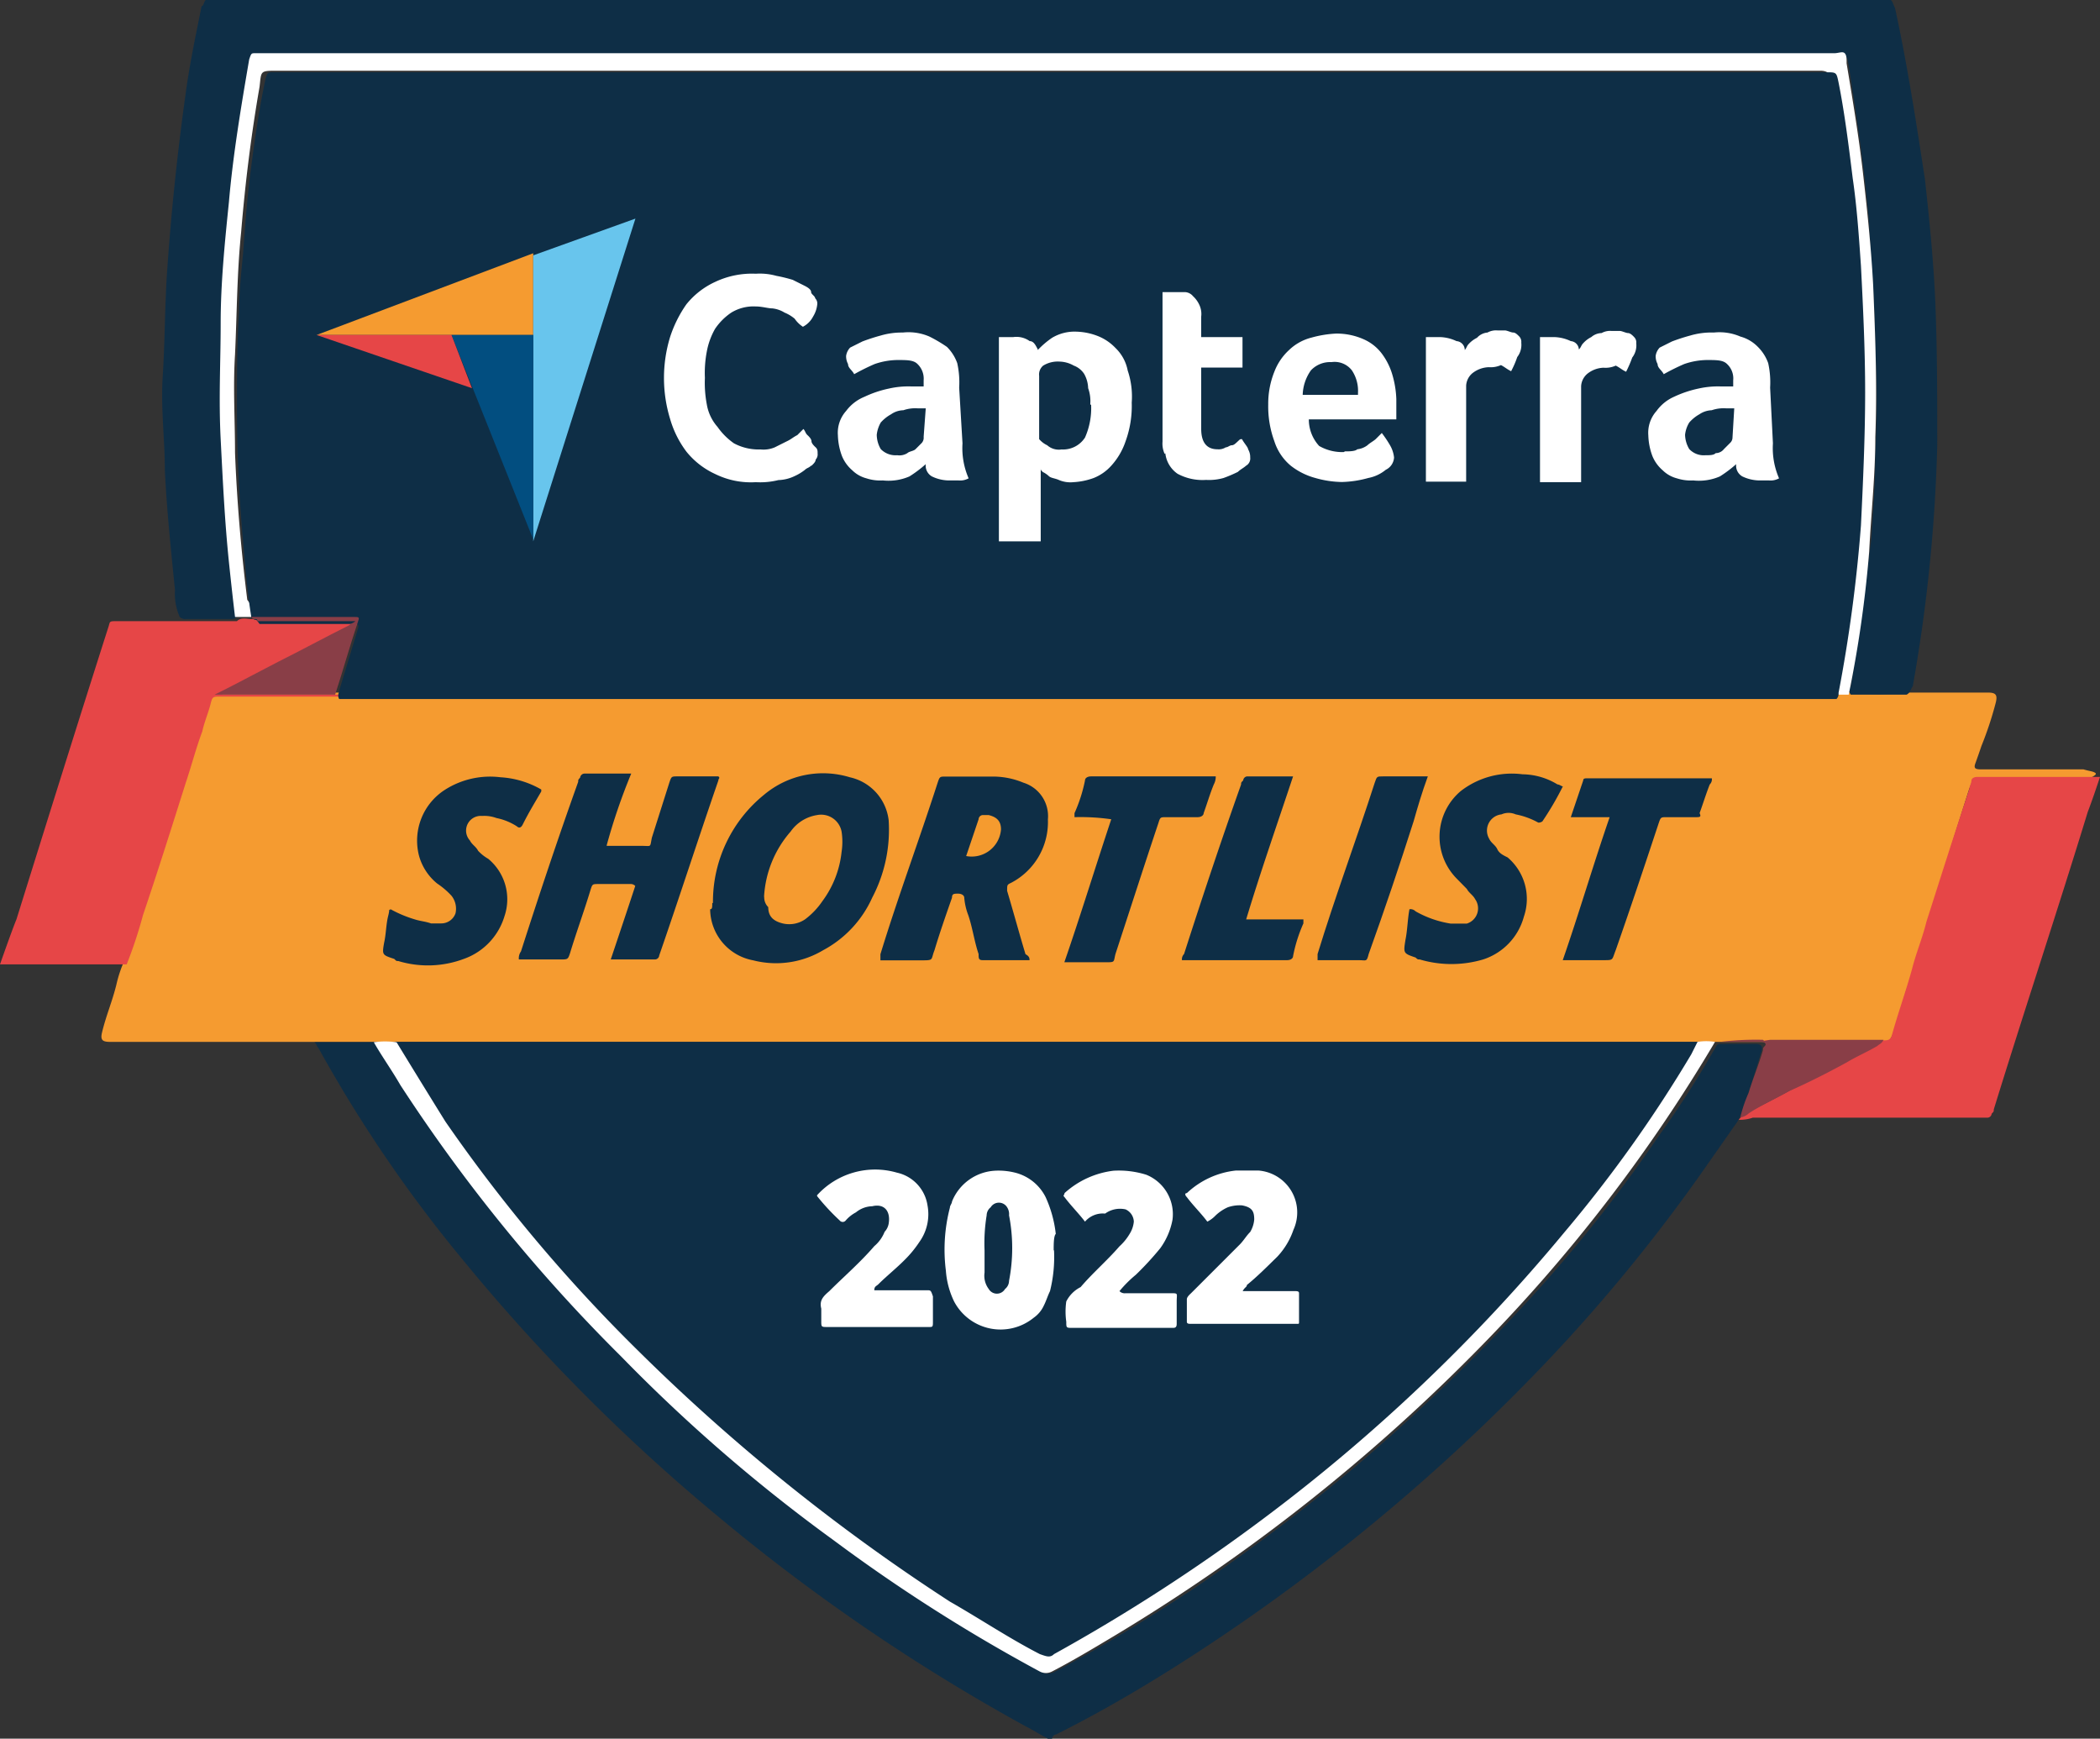 <svg xmlns="http://www.w3.org/2000/svg" xmlns:xlink="http://www.w3.org/1999/xlink" viewBox="0 0 120 99.34"><rect x="0" y="0" width="120" height="99.34" fill="#333333" stroke="none"/><defs><style>.cls-1{fill:none;}.cls-2{clip-path:url(#clip-path);}.cls-3{fill:#f59b30;}.cls-4{fill:#0e2e46;}.cls-5{fill:#e64647;}.cls-6{fill:#fff;}.cls-7{fill:#893e47;}.cls-8{fill:#f59b2f;}.cls-9{fill:#68c5ed;}.cls-10{fill:#024e80;}</style><clipPath id="clip-path" transform="translate(0)"><rect class="cls-1" width="120" height="99.34"/></clipPath></defs><g id="Layer_2" data-name="Layer 2"><g id="Layer_1-2" data-name="Layer 1"><g id="Capterra-2022-shortlist"><g class="cls-2"><g class="cls-2"><path class="cls-3" d="M119.76,44.24h0a.75.75,0,0,1-.58.23h-5.84c-.58,0-.58,0-.81.59-.82,2.57-1.64,5.25-2.45,7.82-.59,2-1.29,4.08-1.87,6.07-.23.58-.23.58-.94.58H6.3c-.46,0-.58-.11-.46-.58.23-.94.58-1.75.81-2.69a7.21,7.21,0,0,1,.47-1.4c1.52-4.9,3-9.68,4.55-14.59.24-.58.24-.7.94-.7h92.21a2.7,2.7,0,0,1,.94,0,13.83,13.83,0,0,0,3.15,0h4.67c.46,0,.58.12.46.59a20,20,0,0,1-.81,2.45c-.12.35-.24.7-.35,1s0,.35.35.35h5.83c.36.11.59.11.7.23" transform="translate(0)"/><path class="cls-4" d="M108.91,39.69h-3.15a.35.35,0,0,1,0-.47c.46-2.8.81-5.6,1.17-8.4.11-1.64.23-3.27.23-4.91a55.87,55.87,0,0,0,0-6.07c0-2.33-.23-4.67-.35-7-.23-3-.7-6.07-1.17-9.11-.11-.58-.11-.58-.7-.58H15.53c-1,0-.94-.11-1.17.94a82.69,82.69,0,0,0-1.17,9.22,66.73,66.73,0,0,0-.35,6.77c0,.81-.11,1.63-.11,2.56.11,2.34.11,4.56.34,6.89.12,1.75.35,3.5.47,5.26,0,.11.12.34,0,.46a.41.41,0,0,1-.35.12H10.62a.43.43,0,0,1-.35-.12A3.23,3.23,0,0,1,10,33.73c-.23-2.33-.47-4.55-.58-6.88,0-1.75-.24-3.5-.12-5.37s.12-4,.24-5.84c.23-3.38.58-6.77,1.05-10.15.23-1.76.58-3.39.93-5.14.12,0,.12-.23.23-.35h96.3c.12.12.12.23.24.47C109,3.74,109.5,7,110,10.27c.24,2.22.47,4.44.58,6.77.12,2.8.12,5.6.12,8.41a91.82,91.82,0,0,1-1.4,13.77c-.12.12-.12.35-.35.47" transform="translate(0)"/><path class="cls-4" d="M99.34,64c-.7,1-1.4,2-2.1,3A96,96,0,0,1,86.85,79.38,111.8,111.8,0,0,1,67.12,95.25c-2.22,1.4-4.43,2.68-6.77,3.85a.26.26,0,0,0-.23.24h-.24c-.46-.24-.81-.47-1.28-.71A110.43,110.43,0,0,1,40.86,86.5,107.41,107.41,0,0,1,26.38,71.9a78.2,78.2,0,0,1-8.17-12c-.11-.11-.11-.23-.23-.35h3.5c.23,0,.23.24.35.47,1.63,2.68,3.38,5.25,5.25,7.82,1.52,2,3.15,3.85,4.79,5.72s3.27,3.5,5,5.14l4.9,4.55A89.8,89.8,0,0,0,49.15,89c2.68,1.86,5.48,3.73,8.28,5.37.7.35,1.4.81,2.1,1.17a.78.78,0,0,0,.7,0c2.69-1.4,5.26-3,7.83-4.67a113.91,113.91,0,0,0,9.45-7.12,113.8,113.8,0,0,0,8.64-8.18A83.13,83.13,0,0,0,94.79,64.9,56,56,0,0,0,97.94,60c.11-.12.11-.35.35-.35h2c.35,0,.47.12.35.47-.35,1.16-.7,2.33-1.28,3.85h0" transform="translate(0)"/><path class="cls-5" d="M.94,52.53c1.75-5.61,3.5-11.21,5.25-16.69.12-.35,0-.35.58-.35h6.77c.24-.24.59-.12.82-.12h.12c.11.12.34,0,.58,0H20c.23,0,.47-.12.47.12a.38.38,0,0,1-.35.35c-1.4.7-2.8,1.51-4.2,2.21-1.17.59-2.22,1.17-3.27,1.64h92.21l.12.11H12.61c-.47,0-.47,0-.59.47s-.35,1-.46,1.52c-.35.93-.59,1.87-.94,2.92C9.81,47.27,9,49.84,8.17,52.29a25.65,25.65,0,0,1-.93,2.81H0s.7-2,.94-2.57" transform="translate(0)"/><path class="cls-5" d="M99.34,64h0a1.79,1.79,0,0,1,.82-.59c1.63-.81,3.26-1.75,4.9-2.56.81-.35,1.52-.82,2.33-1.17h0c-.11.11-.23,0-.35,0h-5.72c-.23,0-.46.11-.46-.24h6.77c.23,0,.35,0,.46-.23.35-1.28.82-2.57,1.17-3.85.24-.94.59-1.75.82-2.69.82-2.56,1.63-5.13,2.45-7.58,0-.12.12-.35.12-.47s.11-.23.35-.23h7c-.23.7-.47,1.4-.7,2-1.75,5.72-3.62,11.32-5.37,17,0,.12,0,.12-.12.24a.25.25,0,0,1-.23.23H100.16a2.27,2.27,0,0,1-.82.12" transform="translate(0)"/><path class="cls-4" d="M22.65,59.53H97.24c.11.12,0,.23-.12.47a75.57,75.57,0,0,1-5.48,8c-1.17,1.52-2.46,3.15-3.74,4.55-.7.7-1.28,1.4-2,2.22-.94.94-1.76,1.87-2.69,2.8-1.63,1.64-3.38,3.16-5.13,4.67a107.92,107.92,0,0,1-11.56,8.76c-2,1.28-4.09,2.56-6.19,3.73a.73.73,0,0,1-.7,0c-1.17-.58-2.33-1.28-3.5-2a89.81,89.81,0,0,1-11.56-8.17L40,80.78c-2-1.76-3.85-3.62-5.72-5.61a80.86,80.86,0,0,1-8.87-11,48,48,0,0,1-2.57-4.09c-.11-.35-.35-.35-.23-.58" transform="translate(0)"/><path class="cls-6" d="M14.36,35.25h-.93c-.12-1-.24-2.1-.35-3.15-.24-2.33-.35-4.67-.47-7s0-4.44,0-6.66.23-4.55.47-6.88c.23-2.69.7-5.49,1.16-8.17.12-.35.12-.35.35-.35h90.23c.24,0,.47-.12.59,0s.11.35.11.58c.35,2.1.7,4.2.94,6.3s.47,4.32.58,6.42c.12,2.92.23,5.72.12,8.64,0,2.22-.24,4.32-.35,6.54a67.53,67.53,0,0,1-1.17,8.17h-.93c-.12-.23,0-.35,0-.58.46-2.8.81-5.49,1.05-8.29.11-1.63.23-3.27.35-4.9a53.68,53.68,0,0,0,0-6,71.66,71.66,0,0,0-.59-8.64c-.23-2.1-.47-4.2-.81-6.31,0-.11-.12-.35-.12-.46,0-.35-.23-.47-.58-.47H15.88c-1.05,0-.94,0-1.05.93-.47,2.69-.82,5.49-1.05,8.29-.24,2.33-.24,4.67-.35,7-.12,1.87,0,3.74,0,5.61.11,2.8.35,5.6.7,8.4.35.47.46.7.23.93" transform="translate(0)"/><path class="cls-6" d="M22.65,59.53q1.39,2.28,2.8,4.55a91,91,0,0,0,11,13.08A111.76,111.76,0,0,0,54.28,91.51c1.75,1,3.39,2.1,5.14,3,.35.12.58.23.81,0a103.76,103.76,0,0,0,11.91-7.7A100.41,100.41,0,0,0,89.41,70.39a76,76,0,0,0,7.24-10.16l.35-.7a3.09,3.09,0,0,1,1,0A90.86,90.86,0,0,1,84.74,76.81,104.75,104.75,0,0,1,63.62,93.5c-1.17.7-2.34,1.4-3.5,2a.75.75,0,0,1-.71,0A95.89,95.89,0,0,1,47.63,88a94,94,0,0,1-12.14-10.5A94.28,94.28,0,0,1,22.88,62c-.47-.82-1.05-1.63-1.52-2.45a4.56,4.56,0,0,1,1.29,0" transform="translate(0)"/><path class="cls-4" d="M34.67,48.33h2c.58,0,.46.11.58-.47l1-3.15c.12-.35.12-.35.47-.35h2.33c.12.11,0,.11,0,.23-1.17,3.39-2.22,6.65-3.38,10a.25.25,0,0,1-.24.23H34.9c.47-1.4.94-2.8,1.4-4.2a.35.35,0,0,0-.23-.11H34.2c-.35,0-.35,0-.46.35-.35,1.16-.82,2.45-1.17,3.61-.12.35-.12.35-.58.35H29.65a.67.67,0,0,1,.12-.46c1.05-3.27,2.1-6.42,3.27-9.69,0-.12,0-.12.11-.24a.26.26,0,0,1,.24-.23h2.68a34.23,34.23,0,0,0-1.4,4.09" transform="translate(0)"/><path class="cls-4" d="M40.74,51.59a7.87,7.87,0,0,1,2.92-6.18,5.24,5.24,0,0,1,4.9-1,2.85,2.85,0,0,1,2.22,2.45,8.33,8.33,0,0,1-.94,4.43,6.35,6.35,0,0,1-2.8,3,5.25,5.25,0,0,1-4,.58,3,3,0,0,1-2.46-2.92c.12,0,.12-.11.12-.35" transform="translate(0)"/><path class="cls-4" d="M58.83,54.86H56.15c-.23,0-.23-.11-.23-.35-.24-.7-.35-1.52-.59-2.22a3.6,3.6,0,0,1-.23-1c0-.11-.12-.23-.35-.23s-.35,0-.35.23c-.35,1-.7,2-1,3-.23.58,0,.58-.82.58H50.31v-.35c1-3.27,2.22-6.54,3.27-9.8.12-.35.12-.35.47-.35h2.68a4.52,4.52,0,0,1,1.75.35,2,2,0,0,1,1.4,2.1,3.91,3.91,0,0,1-2.1,3.62c-.23.11-.23.11-.23.46.35,1.17.7,2.46,1.05,3.62.23.12.23.24.23.35" transform="translate(0)"/><path class="cls-4" d="M22.3,51.94a7,7,0,0,0,1.4.59c.35.11.58.11.93.23h.59a.86.86,0,0,0,.81-.58,1.19,1.19,0,0,0-.23-1,4.53,4.53,0,0,0-.82-.7,3.1,3.1,0,0,1-1.05-1.64,3.45,3.45,0,0,1,1.52-3.73,4.8,4.8,0,0,1,3.15-.7,5.27,5.27,0,0,1,2.33.7v.11c-.34.59-.7,1.17-1.05,1.87-.11.23-.23.23-.35.12a3.37,3.37,0,0,0-1.16-.47,2,2,0,0,0-.82-.12.84.84,0,0,0-.7,1.4c.12.24.35.35.47.59a2.44,2.44,0,0,0,.58.46,3,3,0,0,1,.93,3.27,3.72,3.72,0,0,1-2.33,2.45,5.85,5.85,0,0,1-3.74.12c-.11,0-.11,0-.23-.12-.7-.23-.7-.23-.58-.93.11-.47.11-1.05.23-1.52s0-.35.12-.35" transform="translate(0)"/><path class="cls-4" d="M89.3,44.94a17.18,17.18,0,0,1-1.17,2C88,47,88,47,87.9,47a4.37,4.37,0,0,0-1.29-.47,1,1,0,0,0-.81,0,.93.93,0,0,0-.7,1.4c.11.24.35.35.46.59s.35.35.59.47a3.11,3.11,0,0,1,.93,3.38,3.54,3.54,0,0,1-2.33,2.45,6.37,6.37,0,0,1-3.62,0c-.12,0-.12,0-.24-.11-.7-.24-.7-.24-.58-1,.12-.59.12-1.17.23-1.76a.41.41,0,0,1,.35.12,5.9,5.9,0,0,0,2,.7h.93a.91.91,0,0,0,.47-1.4c-.12-.23-.35-.35-.47-.58l-.58-.59a3.41,3.41,0,0,1,.23-5A4.76,4.76,0,0,1,87,44.24a3.91,3.91,0,0,1,2,.58c.12,0,.23.12.35.12" transform="translate(0)"/><path class="cls-4" d="M89.3,54.86c.93-2.68,1.75-5.48,2.68-8.17H89.76l.71-2.1c0-.12.11-.12.23-.12h7.12a.41.41,0,0,1-.12.35c-.23.59-.35,1-.58,1.64.11.23,0,.23-.23.23H95.25c-.35,0-.35,0-.47.35-.81,2.45-1.63,4.9-2.45,7.24-.23.58-.11.58-.7.58H89.3" transform="translate(0)"/><path class="cls-4" d="M61.4,46.69v-.23A8.7,8.7,0,0,0,62,44.59c0-.12.12-.23.35-.23h7.12a.91.91,0,0,1-.11.46c-.24.59-.35,1-.58,1.64,0,.11-.12.23-.35.23H66.65c-.35,0-.35,0-.46.35-.82,2.45-1.64,5-2.45,7.47-.12.47,0,.47-.59.47H60.82c.93-2.69,1.75-5.37,2.68-8.17a12.33,12.33,0,0,0-2.1-.12" transform="translate(0)"/><path class="cls-4" d="M73.89,44.36c-.93,2.8-1.87,5.48-2.68,8.17h3.27v.23a8.53,8.53,0,0,0-.59,1.87c0,.11-.11.23-.35.23h-6a.43.43,0,0,1,.12-.35c1.05-3.27,2.1-6.42,3.26-9.69,0-.11,0-.11.12-.23a.25.25,0,0,1,.23-.23Z" transform="translate(0)"/><path class="cls-4" d="M81.59,44.36c-.34.93-.58,1.75-.81,2.56-.82,2.57-1.64,5-2.57,7.59-.12.47-.12.35-.58.35H75.29v-.35c1-3.27,2.22-6.54,3.27-9.8.12-.35.12-.35.47-.35h2.56" transform="translate(0)"/><path class="cls-7" d="M98.29,59.53h0a16.69,16.69,0,0,1,2.45-.12c.11.12.23,0,.47,0h6.42c-.12.24-.24.24-.35.35-.59.35-1.17.59-1.75.94-1.06.58-2.22,1.17-3.27,1.63-.82.47-1.64.82-2.34,1.29a.9.9,0,0,1-.47.23,7,7,0,0,1,.47-1.4c.24-.82.59-1.63.82-2.45,0-.12,0-.12.11-.24s0-.23-.23-.23H98.29Z" transform="translate(0)"/><path class="cls-4" d="M14.36,35.25c-.23-1.4-.35-2.92-.47-4.32q-.35-3.84-.35-7.7c0-1.75,0-3.62.12-5.37,0-1.17.12-2.22.23-3.38.12-1.64.24-3.27.47-5s.47-3.39.82-5c.11-.35.11-.35.46-.35h88.72c.58,0,.58,0,.7.58.35,1.75.58,3.62.81,5.48.24,1.64.35,3.27.47,5,.12,2.34.24,4.79.24,7.24s-.12,5.14-.24,7.59a85.71,85.71,0,0,1-1.28,9.57.42.42,0,0,1-.12.35H19.38c-.12-.23,0-.35,0-.47L20.43,36c.12-.35,0-.35-.23-.35H14.83c-.24-.35-.35-.35-.47-.35" transform="translate(0)"/><path class="cls-7" d="M14.36,35.25H20.2c.35,0,.35,0,.23.35-.47,1.4-.82,2.69-1.28,4.09H12.26l.7-.35c.93-.47,2-1.05,2.92-1.52,1.4-.7,2.68-1.4,4.08-2.1.12-.12.24-.12.35-.23h-5.6c0-.24-.23,0-.35-.24" transform="translate(0)"/><path class="cls-6" d="M60.23,71.44A8,8,0,0,1,60,73.77c-.12.24-.23.59-.35.82a1.72,1.72,0,0,1-.58.7,3,3,0,0,1-4.55-.93,4.81,4.81,0,0,1-.47-1.76A9.53,9.53,0,0,1,54.28,69c0-.12.12-.24.12-.35a2.81,2.81,0,0,1,2.45-1.76A3.88,3.88,0,0,1,58,67a2.68,2.68,0,0,1,1.75,1.4,6.88,6.88,0,0,1,.58,2.1c-.12.12-.12.59-.12.94" transform="translate(0)"/><path class="cls-6" d="M46.69,68.29A4.48,4.48,0,0,1,51.25,67,2.26,2.26,0,0,1,53,68.87a2.72,2.72,0,0,1-.47,2.1,6.26,6.26,0,0,1-.82,1c-.46.47-1.05.94-1.51,1.4-.12.12-.24.12-.24.35h3c.23,0,.23,0,.35.35v1.4c0,.35,0,.35-.24.35H47.28c-.35,0-.35,0-.35-.35v-.7c-.12-.47.11-.7.46-1,.82-.82,1.76-1.63,2.57-2.57a2.06,2.06,0,0,0,.59-.82.91.91,0,0,0,.23-.46c.12-.7-.23-1.17-.94-1a1.52,1.52,0,0,0-.93.35,2,2,0,0,0-.58.46.22.22,0,0,1-.35,0,12.61,12.61,0,0,1-1.29-1.39" transform="translate(0)"/><path class="cls-6" d="M62,69.8c-.35-.46-.82-.93-1.17-1.4-.12-.11,0-.11,0-.23a5.08,5.08,0,0,1,2.8-1.28,5.25,5.25,0,0,1,1.87.23A2.43,2.43,0,0,1,67,69.69a4,4,0,0,1-.7,1.63,17.39,17.39,0,0,1-1.4,1.52,6.8,6.8,0,0,0-.93.93.41.41,0,0,0,.35.12h2.57c.46,0,.35,0,.35.47v1.28c0,.23-.12.23-.24.23H61.28c-.35,0-.35,0-.35-.35a4.1,4.1,0,0,1,0-1.16,1.85,1.85,0,0,1,.82-.82c.7-.82,1.52-1.52,2.22-2.33a3,3,0,0,0,.58-.71,1.58,1.58,0,0,0,.24-.7.8.8,0,0,0-.47-.7,1.45,1.45,0,0,0-1.17.24A1.34,1.34,0,0,0,62,69.8" transform="translate(0)"/><path class="cls-6" d="M71,73.77h3c.11,0,.23,0,.23.12v1.63c0,.12,0,.12-.11.12H68.06c-.12,0-.24,0-.24-.12V74.24c0-.12.12-.24.24-.35l2.8-2.8c.23-.24.35-.47.58-.7a1.65,1.65,0,0,0,.23-.71c0-.46-.11-.7-.7-.81a2.06,2.06,0,0,0-.81.11,2.46,2.46,0,0,0-.7.47,1.73,1.73,0,0,1-.47.35c-.35-.47-.82-.93-1.17-1.4-.12-.12-.12-.23,0-.23a4.83,4.83,0,0,1,2.8-1.29h1.29a2.4,2.4,0,0,1,2,3.39A4.22,4.22,0,0,1,73,71.79c-.59.58-1.17,1.16-1.75,1.63,0,.12-.12.12-.24.35" transform="translate(0)"/><path class="cls-3" d="M43.66,51.24a6.17,6.17,0,0,1,1.52-3.73,2.27,2.27,0,0,1,1.51-.94,1.19,1.19,0,0,1,1.4.94,3.82,3.82,0,0,1,0,1.17A5.72,5.72,0,0,1,47,51.48a4.33,4.33,0,0,1-1,1.05,1.61,1.61,0,0,1-1.28.23c-.47-.12-.82-.35-.82-.93a.78.78,0,0,1-.23-.59" transform="translate(0)"/><path class="cls-8" d="M55.21,48.91l.71-2.1a.25.25,0,0,1,.23-.24h.35c.47.12.7.35.7.82a1.68,1.68,0,0,1-2,1.52" transform="translate(0)"/><path class="cls-4" d="M56.26,71.44a9.87,9.87,0,0,1,.12-2,.6.6,0,0,1,.23-.46.55.55,0,0,1,.94,0,.72.72,0,0,1,.11.46,9.8,9.8,0,0,1,0,3.74.61.61,0,0,1-.23.47.54.54,0,0,1-.93,0,1.26,1.26,0,0,1-.24-.94V71.44" transform="translate(0)"/><polygon class="cls-3" points="18.09 19.14 25.8 19.14 30.47 19.14 30.47 14.47 18.09 19.14"/><polygon class="cls-9" points="30.47 14.59 30.47 30.93 36.31 12.49 30.47 14.59"/><polygon class="cls-10" points="30.47 19.14 25.8 19.14 30.47 30.82 30.47 19.14"/><polygon class="cls-5" points="18.09 19.14 26.97 22.18 25.8 19.14 18.09 19.14"/><path class="cls-6" d="M46.34,26.61c-.11.12-.23.12-.35.24a2.83,2.83,0,0,1-.58.35,2.27,2.27,0,0,1-.93.23,4.29,4.29,0,0,1-1.29.12,4.61,4.61,0,0,1-2.33-.47,4.53,4.53,0,0,1-1.64-1.28,5.75,5.75,0,0,1-.93-1.87,8,8,0,0,1,0-4.67,7,7,0,0,1,.93-1.87,4.53,4.53,0,0,1,1.64-1.28,4.91,4.91,0,0,1,2.33-.47,3.51,3.51,0,0,1,1.17.12,8.66,8.66,0,0,1,.94.23l.7.35c.23.12.35.23.35.35s.23.23.23.35a.42.42,0,0,1,.12.35,1.63,1.63,0,0,1-.24.7,1.35,1.35,0,0,1-.58.58,1.68,1.68,0,0,1-.47-.46,2.16,2.16,0,0,0-.58-.35,1.67,1.67,0,0,0-.7-.24c-.24,0-.59-.11-.94-.11a2.44,2.44,0,0,0-1.4.35,3.43,3.43,0,0,0-.93.93,4.11,4.11,0,0,0-.47,1.29,6.45,6.45,0,0,0-.11,1.51,6.54,6.54,0,0,0,.11,1.52A2.59,2.59,0,0,0,41,24.39a3.82,3.82,0,0,0,.94.94,3,3,0,0,0,1.52.35,1.65,1.65,0,0,0,.81-.12l.7-.35c.24-.11.35-.23.59-.35l.35-.35c.11.12.11.24.23.35s.23.24.23.35.12.24.24.35.11.24.11.35a.44.44,0,0,1-.11.35c0,.12-.12.24-.24.35M55,25.33a4.32,4.32,0,0,0,.35,2,1,1,0,0,1-.58.12h-.59a2.27,2.27,0,0,1-.93-.23.71.71,0,0,1-.35-.7,7,7,0,0,1-.93.7,3,3,0,0,1-1.52.23,2.54,2.54,0,0,1-.94-.12,1.8,1.8,0,0,1-.81-.46,2.13,2.13,0,0,1-.59-.82,3.63,3.63,0,0,1-.23-1.17,1.87,1.87,0,0,1,.47-1.4,2.46,2.46,0,0,1,1.05-.81,6.24,6.24,0,0,1,1.4-.47,5,5,0,0,1,1.28-.12h.7v-.35a1.16,1.16,0,0,0-.35-.93c-.23-.23-.58-.23-1.17-.23a4.11,4.11,0,0,0-1.28.23,12.47,12.47,0,0,0-1.17.58c-.11-.23-.35-.35-.35-.58a.92.92,0,0,1-.11-.47.86.86,0,0,1,.23-.47l.7-.35a10.92,10.92,0,0,1,1.05-.34A4.26,4.26,0,0,1,51.59,19a3,3,0,0,1,1.52.23,8.2,8.2,0,0,1,1,.59,2.47,2.47,0,0,1,.59.93,5.1,5.1,0,0,1,.11,1.4Zm-2.1-2h-.47a2.06,2.06,0,0,0-.81.11,1.26,1.26,0,0,0-.7.23,2.21,2.21,0,0,0-.59.47,1.8,1.8,0,0,0-.23.7,1.65,1.65,0,0,0,.23.82,1.18,1.18,0,0,0,.94.35.85.85,0,0,0,.58-.12c.12-.11.35-.11.47-.23l.35-.35a.45.45,0,0,0,.11-.35ZM59.3,20a5,5,0,0,1,.82-.7,2.5,2.5,0,0,1,1.4-.35,3.62,3.62,0,0,1,1.16.23,2.82,2.82,0,0,1,1.06.7,2.42,2.42,0,0,1,.7,1.29A4.64,4.64,0,0,1,64.67,23a5.91,5.91,0,0,1-.35,2.21,3.93,3.93,0,0,1-.82,1.4,2.68,2.68,0,0,1-1,.7,4,4,0,0,1-1.17.24,1.67,1.67,0,0,1-.81-.12c-.24-.11-.47-.11-.59-.23a1.37,1.37,0,0,0-.34-.23c-.12-.12-.12-.12-.12-.24v4.2H57.08V19.26h.82a1.3,1.3,0,0,1,.94.23c.23,0,.34.24.46.47m3,3.15a2.19,2.19,0,0,0-.12-.93,1.76,1.76,0,0,0-.23-.82,1.21,1.21,0,0,0-.59-.47,1.72,1.72,0,0,0-.81-.23,1.59,1.59,0,0,0-.94.23.66.66,0,0,0-.23.59v3.61a1.38,1.38,0,0,0,.46.35,1,1,0,0,0,.82.24A1.49,1.49,0,0,0,62,25a4.15,4.15,0,0,0,.35-1.87m4.2,2.8a1.42,1.42,0,0,1-.12-.7V16.69H67.7a.63.63,0,0,1,.47.23,1.55,1.55,0,0,1,.35.47,1.23,1.23,0,0,1,.12.7v1.17H71V21H68.64v3.5c0,.82.35,1.17.93,1.17a.74.74,0,0,0,.47-.11c.12,0,.23-.12.35-.12s.23-.12.35-.23.11-.12.23-.12c.12.23.35.47.35.58a.88.88,0,0,1,.12.47.47.47,0,0,1-.24.47c-.11.11-.35.23-.46.35a7.74,7.74,0,0,1-.82.35,3.05,3.05,0,0,1-1,.11,3,3,0,0,1-1.63-.35,1.64,1.64,0,0,1-.7-1.17m10.27-.11c.23,0,.58,0,.7-.12a1.18,1.18,0,0,0,.58-.23c.12-.12.35-.24.47-.35l.35-.35a6.56,6.56,0,0,1,.47.7,1.75,1.75,0,0,1,.23.7.83.83,0,0,1-.47.7,2.23,2.23,0,0,1-1,.47,6.14,6.14,0,0,1-1.51.23,5.78,5.78,0,0,1-1.52-.23,3.92,3.92,0,0,1-1.4-.7,3,3,0,0,1-.94-1.4,5.77,5.77,0,0,1-.35-2.1,4.9,4.9,0,0,1,.35-1.87A3.25,3.25,0,0,1,73.66,20a2.85,2.85,0,0,1,1.28-.71,6.29,6.29,0,0,1,1.4-.23,3.79,3.79,0,0,1,1.64.35,2.61,2.61,0,0,1,1,.82,3.77,3.77,0,0,1,.58,1.17,5.61,5.61,0,0,1,.23,1.4v1.16h-5a2.24,2.24,0,0,0,.59,1.52,2.64,2.64,0,0,0,1.4.35m.82-3.39a2.11,2.11,0,0,0-.35-1.28,1.25,1.25,0,0,0-1.17-.47,1.5,1.5,0,0,0-1.17.47,2.54,2.54,0,0,0-.47,1.4h3.16v-.12M83.7,20c.11-.12.11-.23.23-.35a1.59,1.59,0,0,1,.47-.35A.91.91,0,0,1,85,19a1,1,0,0,1,.58-.12H86c.12,0,.35.12.47.12s.23.11.35.23a.45.45,0,0,1,.11.35,1.14,1.14,0,0,1-.23.82,5.41,5.41,0,0,1-.35.81c-.23-.11-.35-.23-.58-.35a1.46,1.46,0,0,1-.7.12,1.59,1.59,0,0,0-.94.35,1,1,0,0,0-.35.7v5.49H81.48V19.26h.81a2.36,2.36,0,0,1,.94.23.51.51,0,0,1,.47.47m6.53,0c.12-.12.12-.23.24-.35a1.52,1.52,0,0,1,.46-.35.94.94,0,0,1,.59-.23,1,1,0,0,1,.58-.12h.47c.11,0,.35.12.46.12s.24.11.35.23a.42.42,0,0,1,.12.35,1.14,1.14,0,0,1-.23.82,6.7,6.7,0,0,1-.35.81c-.24-.11-.35-.23-.59-.35a1.42,1.42,0,0,1-.7.12,1.56,1.56,0,0,0-.93.35,1,1,0,0,0-.35.7v5.49H88V19.26h.82a2.36,2.36,0,0,1,.94.23.5.5,0,0,1,.46.47m11.09,5.37a4.32,4.32,0,0,0,.35,2,1,1,0,0,1-.58.12h-.58a2.32,2.32,0,0,1-.94-.23.71.71,0,0,1-.35-.7,7,7,0,0,1-.93.7,3,3,0,0,1-1.52.23,2.56,2.56,0,0,1-.94-.12,1.8,1.8,0,0,1-.81-.46,2.13,2.13,0,0,1-.59-.82,3.63,3.63,0,0,1-.23-1.17,1.87,1.87,0,0,1,.47-1.4,2.46,2.46,0,0,1,1-.81,6.41,6.41,0,0,1,1.4-.47,5.08,5.08,0,0,1,1.28-.12h.7v-.35a1.12,1.12,0,0,0-.35-.93c-.23-.23-.58-.23-1.17-.23a4.11,4.11,0,0,0-1.28.23,12.47,12.47,0,0,0-1.17.58c-.11-.23-.35-.35-.35-.58a.92.92,0,0,1-.11-.47.86.86,0,0,1,.23-.47l.7-.35a10.92,10.92,0,0,1,1.05-.34A4.29,4.29,0,0,1,97.94,19a3,3,0,0,1,1.51.23,2.2,2.2,0,0,1,1,.59,2.47,2.47,0,0,1,.59.93,5.1,5.1,0,0,1,.11,1.4Zm-2.21-2h-.47a2.09,2.09,0,0,0-.82.11,1.32,1.32,0,0,0-.7.23,2.18,2.18,0,0,0-.58.47,1.67,1.67,0,0,0-.24.7,1.65,1.65,0,0,0,.24.82,1.14,1.14,0,0,0,.93.35c.24,0,.47,0,.58-.12a.6.6,0,0,0,.47-.23l.35-.35A.42.42,0,0,0,99,25Z" transform="translate(0)"/></g></g></g></g></g></svg>